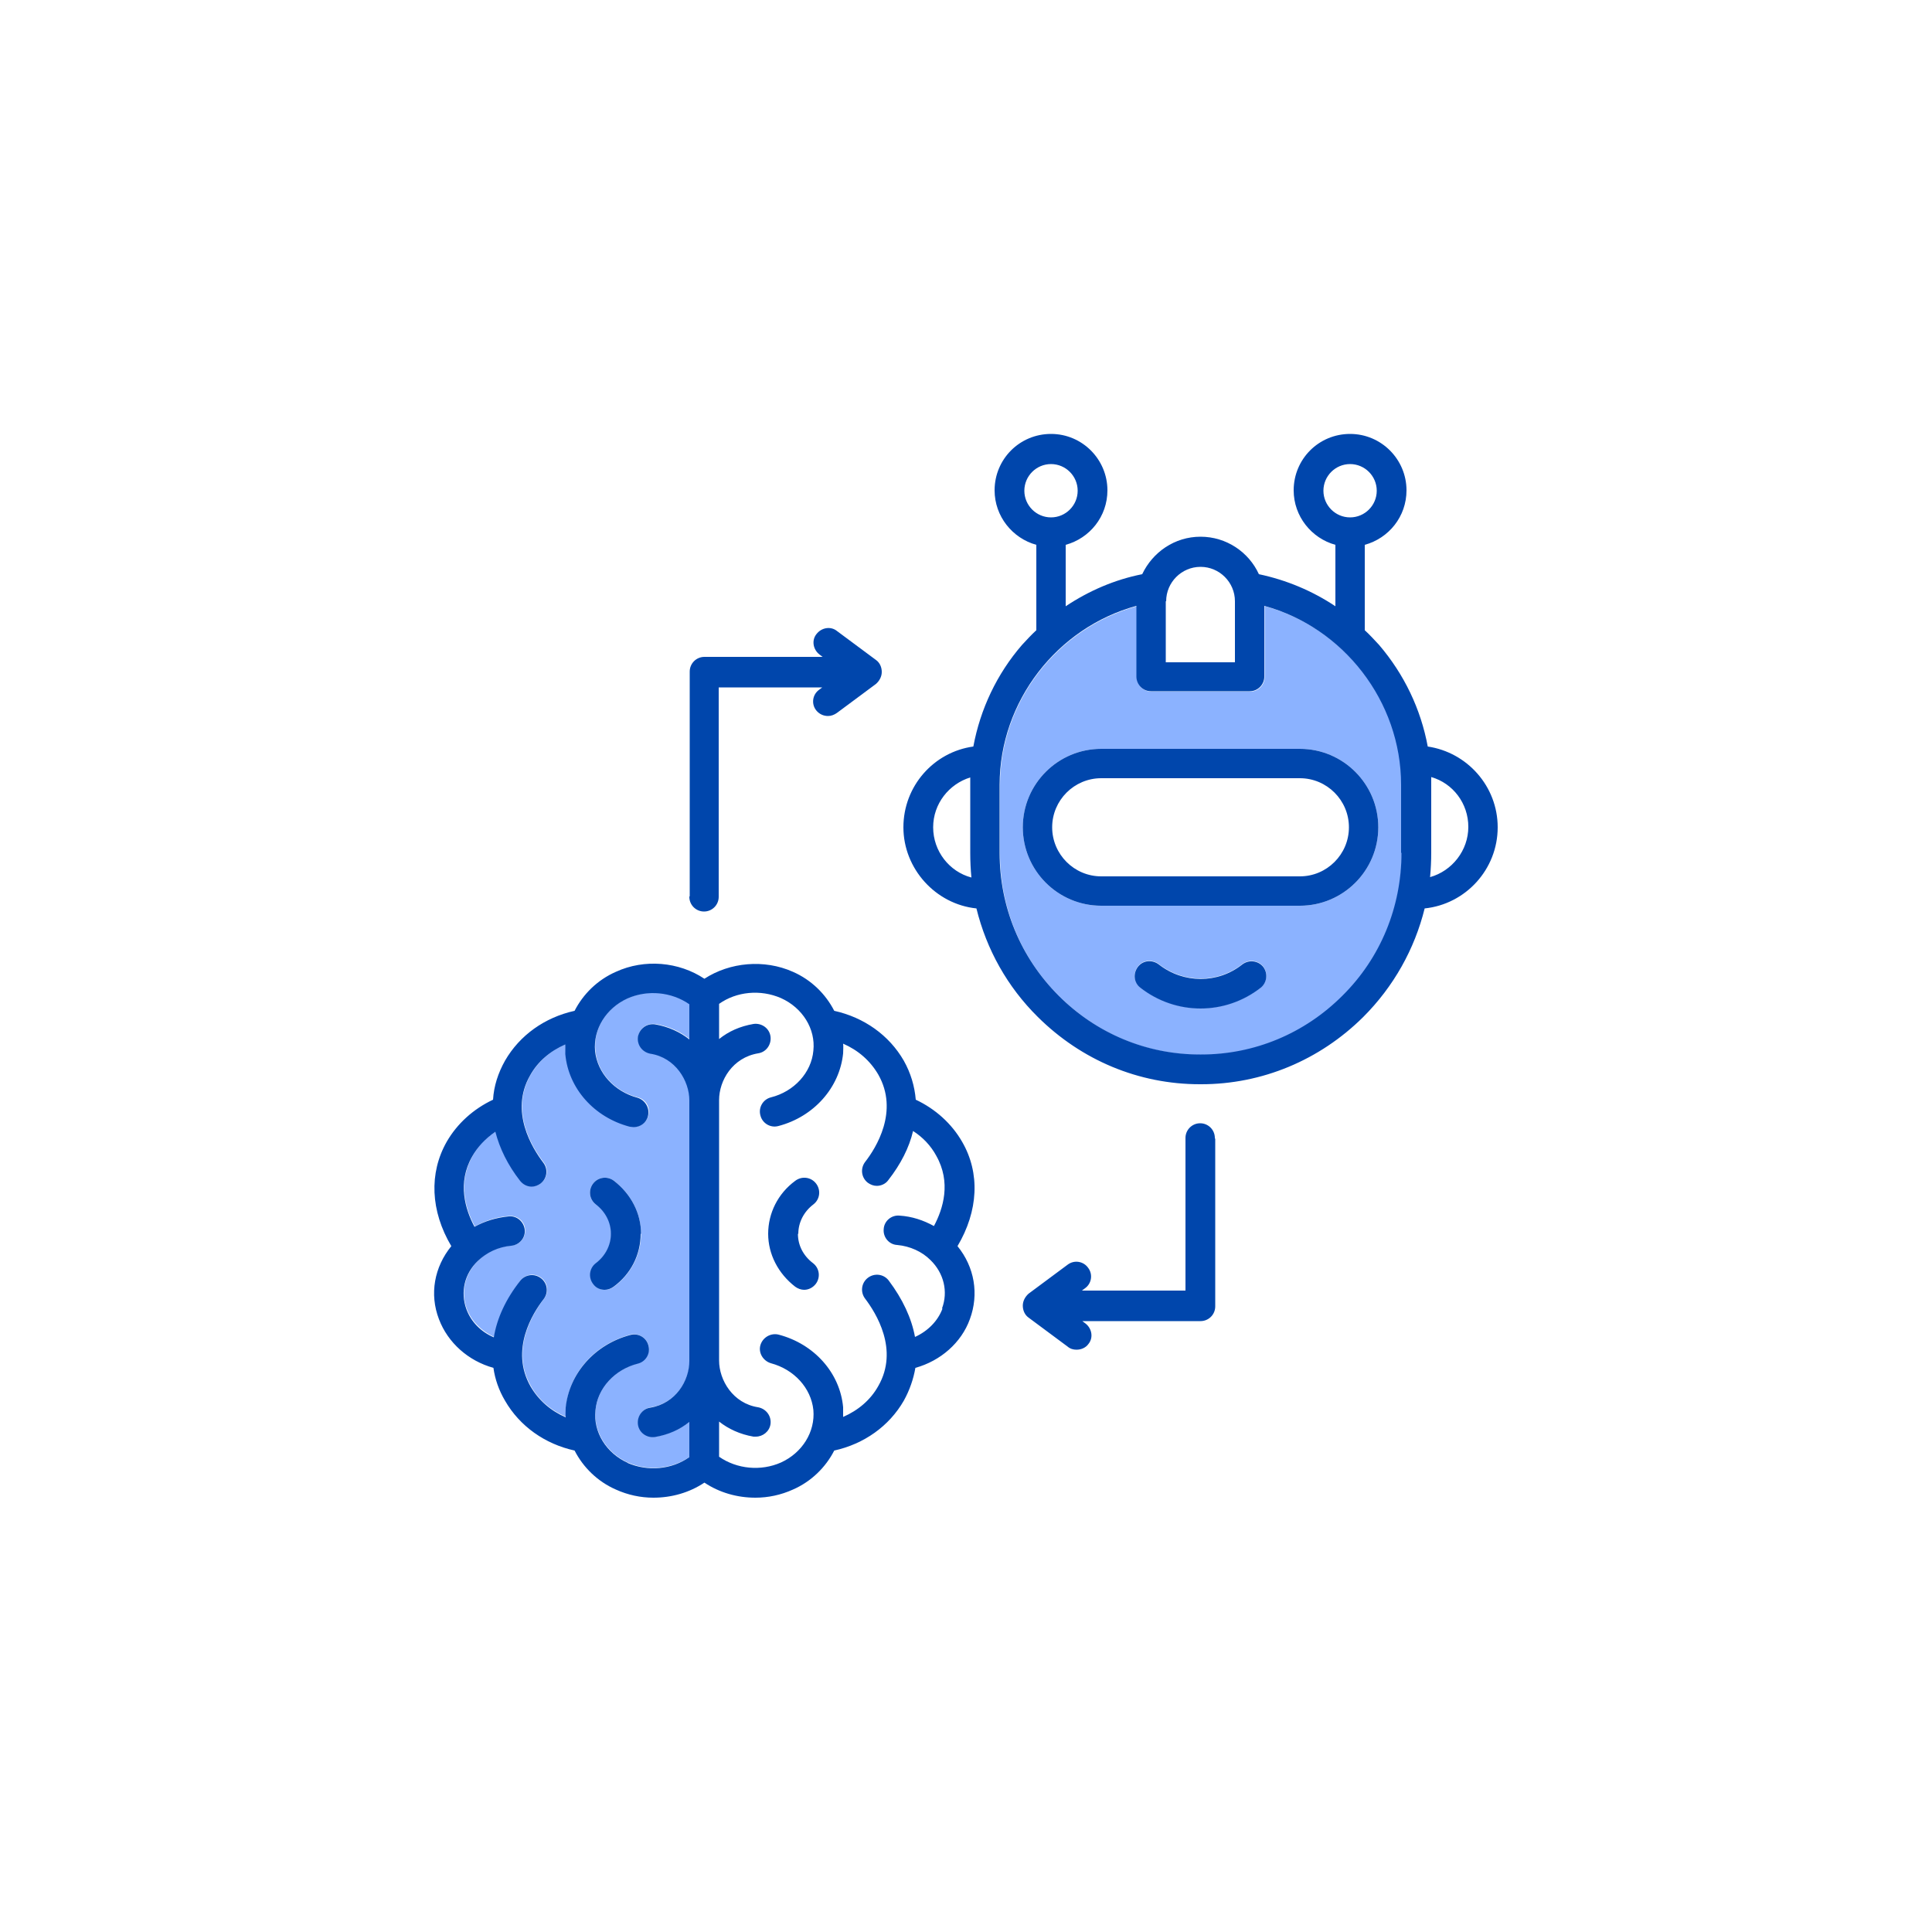 <?xml version="1.0" encoding="UTF-8"?><svg id="Layer_1" xmlns="http://www.w3.org/2000/svg" viewBox="0 0 50 50"><defs><style>.cls-1{fill:#0046ac;}.cls-2{fill:#8bb2ff;}</style></defs><path class="cls-2" d="M32.73,15.69v1.83c0,.21-.17.38-.38.38h-2.55c-.21,0-.38-.17-.38-.38v-1.83c-2.05.56-3.54,2.46-3.54,4.63v1.76c0,1.4.54,2.72,1.53,3.7.98.98,2.28,1.52,3.65,1.52h.04c1.37,0,2.67-.54,3.65-1.52.99-.99,1.53-2.3,1.53-3.7v-1.76c0-2.16-1.49-4.07-3.54-4.63h0ZM32.63,25.55c-.46.36-1.01.54-1.56.54s-1.1-.18-1.56-.54c-.17-.13-.19-.37-.06-.54.13-.17.37-.19.54-.06.64.5,1.53.5,2.16,0,.17-.13.41-.1.54.06.13.17.1.41-.06.54ZM35.67,21.41c0,1.12-.91,2.03-2.03,2.03h-5.14c-1.12,0-2.03-.91-2.03-2.03s.91-2.03,2.03-2.03h5.14c1.12,0,2.03.91,2.03,2.03h0Z"/><path class="cls-2" d="M16.31,34.54c.2-.05.41.07.47.27.05.2-.07.41-.27.47-.6.16-1.04.64-1.1,1.21-.05.57.29,1.11.84,1.36.52.23,1.14.17,1.6-.15v-.91c-.24.19-.54.33-.89.39-.21.03-.4-.11-.44-.32-.03-.21.11-.4.32-.44.65-.1,1.01-.7,1.01-1.21v-6.74c0-.51-.35-1.1-1.01-1.21-.21-.03-.35-.23-.32-.44.03-.21.23-.35.44-.32.35.06.64.19.89.39v-.91c-.45-.32-1.07-.38-1.6-.15-.56.25-.9.8-.84,1.36.05.57.5,1.06,1.1,1.21.2.05.33.26.27.47-.04.17-.2.29-.37.29-.03,0-.06,0-.1-.01-.91-.24-1.58-.99-1.67-1.88,0-.08-.01-.17,0-.25-.39.17-.7.44-.91.8-.54.95.06,1.9.34,2.26.13.17.1.41-.07.54-.07.05-.15.08-.23.08-.11,0-.23-.05-.3-.15-.32-.41-.54-.84-.64-1.27-.25.16-.46.38-.6.64-.39.69-.18,1.37.06,1.82.27-.15.57-.25.89-.27.21-.02.4.14.41.35.02.21-.14.4-.35.41-.33.03-.64.17-.86.39-.35.34-.46.82-.3,1.25.12.32.38.58.71.73.09-.49.32-.98.68-1.46.13-.17.37-.2.54-.07.17.13.2.37.07.54-.28.37-.88,1.32-.34,2.26.2.36.52.63.91.8,0-.08,0-.17,0-.25.08-.89.75-1.64,1.67-1.88h0ZM15.42,31.17c-.17-.13-.2-.37-.07-.54s.37-.2.54-.07c.44.34.7.84.7,1.37s-.25,1.04-.7,1.37c-.07.05-.15.08-.23.08-.12,0-.23-.05-.3-.15-.13-.17-.1-.41.07-.54.25-.19.39-.47.39-.76s-.14-.57-.39-.76h0Z"/><path class="cls-1" d="M38.76,21.41c0-1.06-.79-1.94-1.81-2.09-.18-.97-.61-1.87-1.26-2.63-.12-.13-.24-.26-.37-.38v-2.21c.62-.17,1.08-.73,1.08-1.41,0-.8-.65-1.46-1.46-1.46s-1.46.65-1.46,1.46c0,.67.46,1.24,1.08,1.41v1.59c-.6-.4-1.27-.68-1.98-.83-.26-.57-.84-.97-1.51-.97s-1.24.4-1.51.97c-.71.14-1.38.43-1.98.83v-1.59c.62-.17,1.08-.73,1.08-1.41,0-.8-.65-1.46-1.46-1.46s-1.46.65-1.46,1.46c0,.67.46,1.24,1.08,1.41v2.21c-.13.12-.25.25-.37.38-.65.75-1.08,1.66-1.26,2.63-1.02.14-1.81,1.02-1.81,2.09s.83,1.99,1.89,2.1c.26,1.06.8,2.03,1.59,2.81,1.13,1.12,2.61,1.74,4.19,1.74h.04c1.57,0,3.06-.62,4.19-1.74.79-.79,1.33-1.76,1.59-2.81,1.06-.11,1.89-1.01,1.89-2.1h0ZM34.25,12.7c0-.38.31-.69.69-.69s.69.31.69.69-.31.69-.69.69-.69-.31-.69-.69ZM26.51,12.7c0-.38.31-.69.69-.69s.69.31.69.69-.31.69-.69.69-.69-.31-.69-.69ZM30.18,15.56c0-.49.4-.89.89-.89s.89.4.89.89v1.58h-1.79v-1.58h0ZM24.15,21.41c0-.61.41-1.12.96-1.29,0,.06,0,.13,0,.2v1.76c0,.21.01.42.03.63-.57-.15-.99-.68-.99-1.3h0ZM36.27,22.07c0,1.4-.54,2.72-1.53,3.7-.98.98-2.28,1.52-3.65,1.52h-.04c-1.37,0-2.67-.54-3.65-1.52-.99-.99-1.53-2.3-1.53-3.7v-1.76c0-2.16,1.49-4.07,3.54-4.63v1.83c0,.21.17.38.38.38h2.55c.21,0,.38-.17.38-.38v-1.83c2.05.56,3.54,2.47,3.54,4.63v1.76ZM37.01,22.7c.02-.21.03-.42.03-.63v-1.76c0-.07,0-.13,0-.2.56.16.96.68.96,1.29s-.42,1.14-.99,1.3h0ZM28.5,19.38c-1.12,0-2.03.91-2.03,2.03s.91,2.03,2.03,2.03h5.14c1.12,0,2.03-.91,2.03-2.03s-.91-2.03-2.03-2.03h-5.14ZM34.91,21.41c0,.7-.57,1.27-1.27,1.27h-5.14c-.7,0-1.27-.57-1.27-1.27s.57-1.27,1.27-1.27h5.14c.7,0,1.27.57,1.27,1.27ZM32.69,25.02c.13.17.1.41-.06.54-.46.36-1.01.54-1.56.54s-1.1-.18-1.56-.54c-.17-.13-.19-.37-.06-.54.13-.17.37-.19.54-.06.64.5,1.53.5,2.16,0,.17-.13.41-.1.54.06ZM20.65,31.93c0,.3.14.57.39.76.17.13.2.37.07.54-.08.1-.19.15-.3.15-.08,0-.16-.03-.23-.08-.44-.34-.7-.84-.7-1.37s.25-1.04.7-1.37c.17-.13.41-.1.54.07.13.17.1.41-.07.54-.25.19-.39.47-.39.76h0ZM24.9,29.55c-.27-.47-.69-.85-1.2-1.09-.03-.35-.13-.69-.31-1.01-.38-.66-1.03-1.12-1.8-1.29-.22-.43-.59-.8-1.07-1.01-.74-.33-1.63-.25-2.29.18-.66-.44-1.55-.52-2.29-.18-.48.21-.85.58-1.07,1.01-.77.17-1.42.63-1.8,1.29-.18.32-.29.66-.31,1.01-.51.24-.93.62-1.2,1.09-.46.81-.42,1.79.12,2.7-.44.54-.57,1.24-.32,1.89.23.61.76,1.08,1.41,1.26.04.29.14.58.3.85.38.66,1.03,1.12,1.8,1.29.22.43.59.8,1.07,1.01.31.14.64.21.97.21.47,0,.93-.13,1.32-.39.39.26.85.39,1.32.39.33,0,.66-.07.97-.21.48-.21.85-.58,1.07-1.01.77-.17,1.42-.63,1.8-1.29.15-.27.25-.56.3-.85.65-.18,1.19-.65,1.41-1.26.24-.65.12-1.35-.32-1.89.54-.91.59-1.89.12-2.7h0ZM16.25,37.86c-.56-.25-.9-.8-.84-1.36.05-.57.5-1.06,1.1-1.21.2-.05.33-.26.27-.47-.05-.2-.26-.33-.47-.27-.91.24-1.58.99-1.67,1.88,0,.08-.01.17,0,.25-.39-.17-.7-.44-.91-.8-.54-.95.06-1.9.34-2.26.13-.17.1-.41-.07-.54-.17-.13-.41-.1-.54.07-.37.47-.6.97-.68,1.46-.33-.14-.59-.4-.71-.73-.16-.44-.05-.92.3-1.25.23-.22.53-.36.86-.39.21-.02.37-.2.35-.41-.02-.21-.2-.37-.41-.35-.32.03-.62.12-.89.27-.24-.45-.45-1.14-.06-1.82.14-.25.35-.47.6-.64.11.43.32.86.64,1.27.08.1.19.15.3.15.08,0,.16-.03.23-.08.17-.13.2-.37.07-.54-.28-.37-.88-1.32-.34-2.26.2-.36.52-.63.91-.8,0,.08,0,.17,0,.25.08.89.75,1.64,1.67,1.88.03,0,.06.01.1.01.17,0,.33-.11.37-.29.05-.2-.07-.41-.27-.47-.6-.16-1.04-.64-1.1-1.21-.05-.57.29-1.11.84-1.36.52-.23,1.14-.17,1.6.15v.91c-.24-.19-.54-.33-.89-.39-.21-.03-.4.11-.44.32-.03.21.11.4.32.44.65.1,1.01.7,1.01,1.21v6.74c0,.51-.35,1.1-1.01,1.21-.21.03-.35.23-.32.44.03.21.23.35.44.32.35-.06.64-.19.89-.39v.91c-.45.32-1.07.38-1.6.15h0ZM24.39,33.87c-.12.32-.38.58-.71.73-.09-.49-.32-.98-.68-1.46-.13-.17-.37-.2-.54-.07-.17.13-.2.37-.07.54.28.37.88,1.32.34,2.26-.2.36-.52.63-.91.8,0-.08,0-.17,0-.25-.08-.89-.75-1.64-1.67-1.88-.2-.05-.41.07-.47.27s.07.41.27.47c.6.16,1.04.64,1.1,1.21.05.57-.29,1.11-.84,1.36-.52.23-1.14.17-1.6-.15v-.91c.24.19.54.33.89.39.02,0,.04,0,.06,0,.18,0,.35-.13.38-.32.03-.21-.11-.4-.32-.44-.65-.1-1.01-.7-1.01-1.21v-6.74c0-.51.35-1.1,1.01-1.21.21-.03.35-.23.32-.44-.03-.21-.23-.35-.44-.32-.35.06-.64.19-.89.39v-.91c.45-.32,1.07-.38,1.6-.15.56.25.9.8.84,1.36-.05.57-.5,1.06-1.1,1.21-.2.05-.33.26-.27.47.05.2.26.33.47.27.91-.24,1.58-.99,1.67-1.88,0-.08.01-.17,0-.25.39.17.7.44.91.8.54.95-.06,1.9-.34,2.26-.13.17-.1.41.07.54.07.05.15.08.23.08.11,0,.23-.05.3-.15.32-.41.54-.84.64-1.27.25.16.46.38.6.64.39.69.18,1.37-.06,1.82-.27-.15-.57-.25-.89-.27-.21-.02-.4.14-.41.35-.02.21.14.4.35.41.33.03.64.17.86.39.35.34.46.82.3,1.25h0ZM17.85,23.19v-5.81c0-.21.17-.38.38-.38h3.06l-.08-.06c-.17-.13-.21-.37-.08-.53.13-.17.37-.21.53-.08l1.01.75c.1.07.15.19.15.31s-.06.23-.15.31l-1.01.75c-.07.05-.15.08-.23.08-.12,0-.23-.05-.31-.15-.13-.17-.09-.41.08-.53l.08-.06h-2.68v5.42c0,.21-.17.38-.38.38s-.38-.17-.38-.38ZM31.45,29.48v4.33c0,.21-.17.38-.38.38h-3.06l.08.06c.17.13.21.37.08.53-.07.1-.19.15-.31.15-.08,0-.16-.02-.23-.08l-1.01-.75c-.1-.07-.15-.19-.15-.31s.06-.23.15-.31l1.01-.75c.17-.13.41-.09.53.08.13.17.09.41-.08.53l-.08.06h2.68v-3.95c0-.21.17-.38.38-.38s.38.17.38.38h0ZM16.58,31.93c0,.54-.25,1.04-.7,1.37-.07.05-.15.08-.23.08-.12,0-.23-.05-.3-.15-.13-.17-.1-.41.07-.54.25-.19.39-.47.39-.76s-.14-.57-.39-.76c-.17-.13-.2-.37-.07-.54s.37-.2.54-.07c.44.34.7.84.7,1.37h0Z"/></svg>